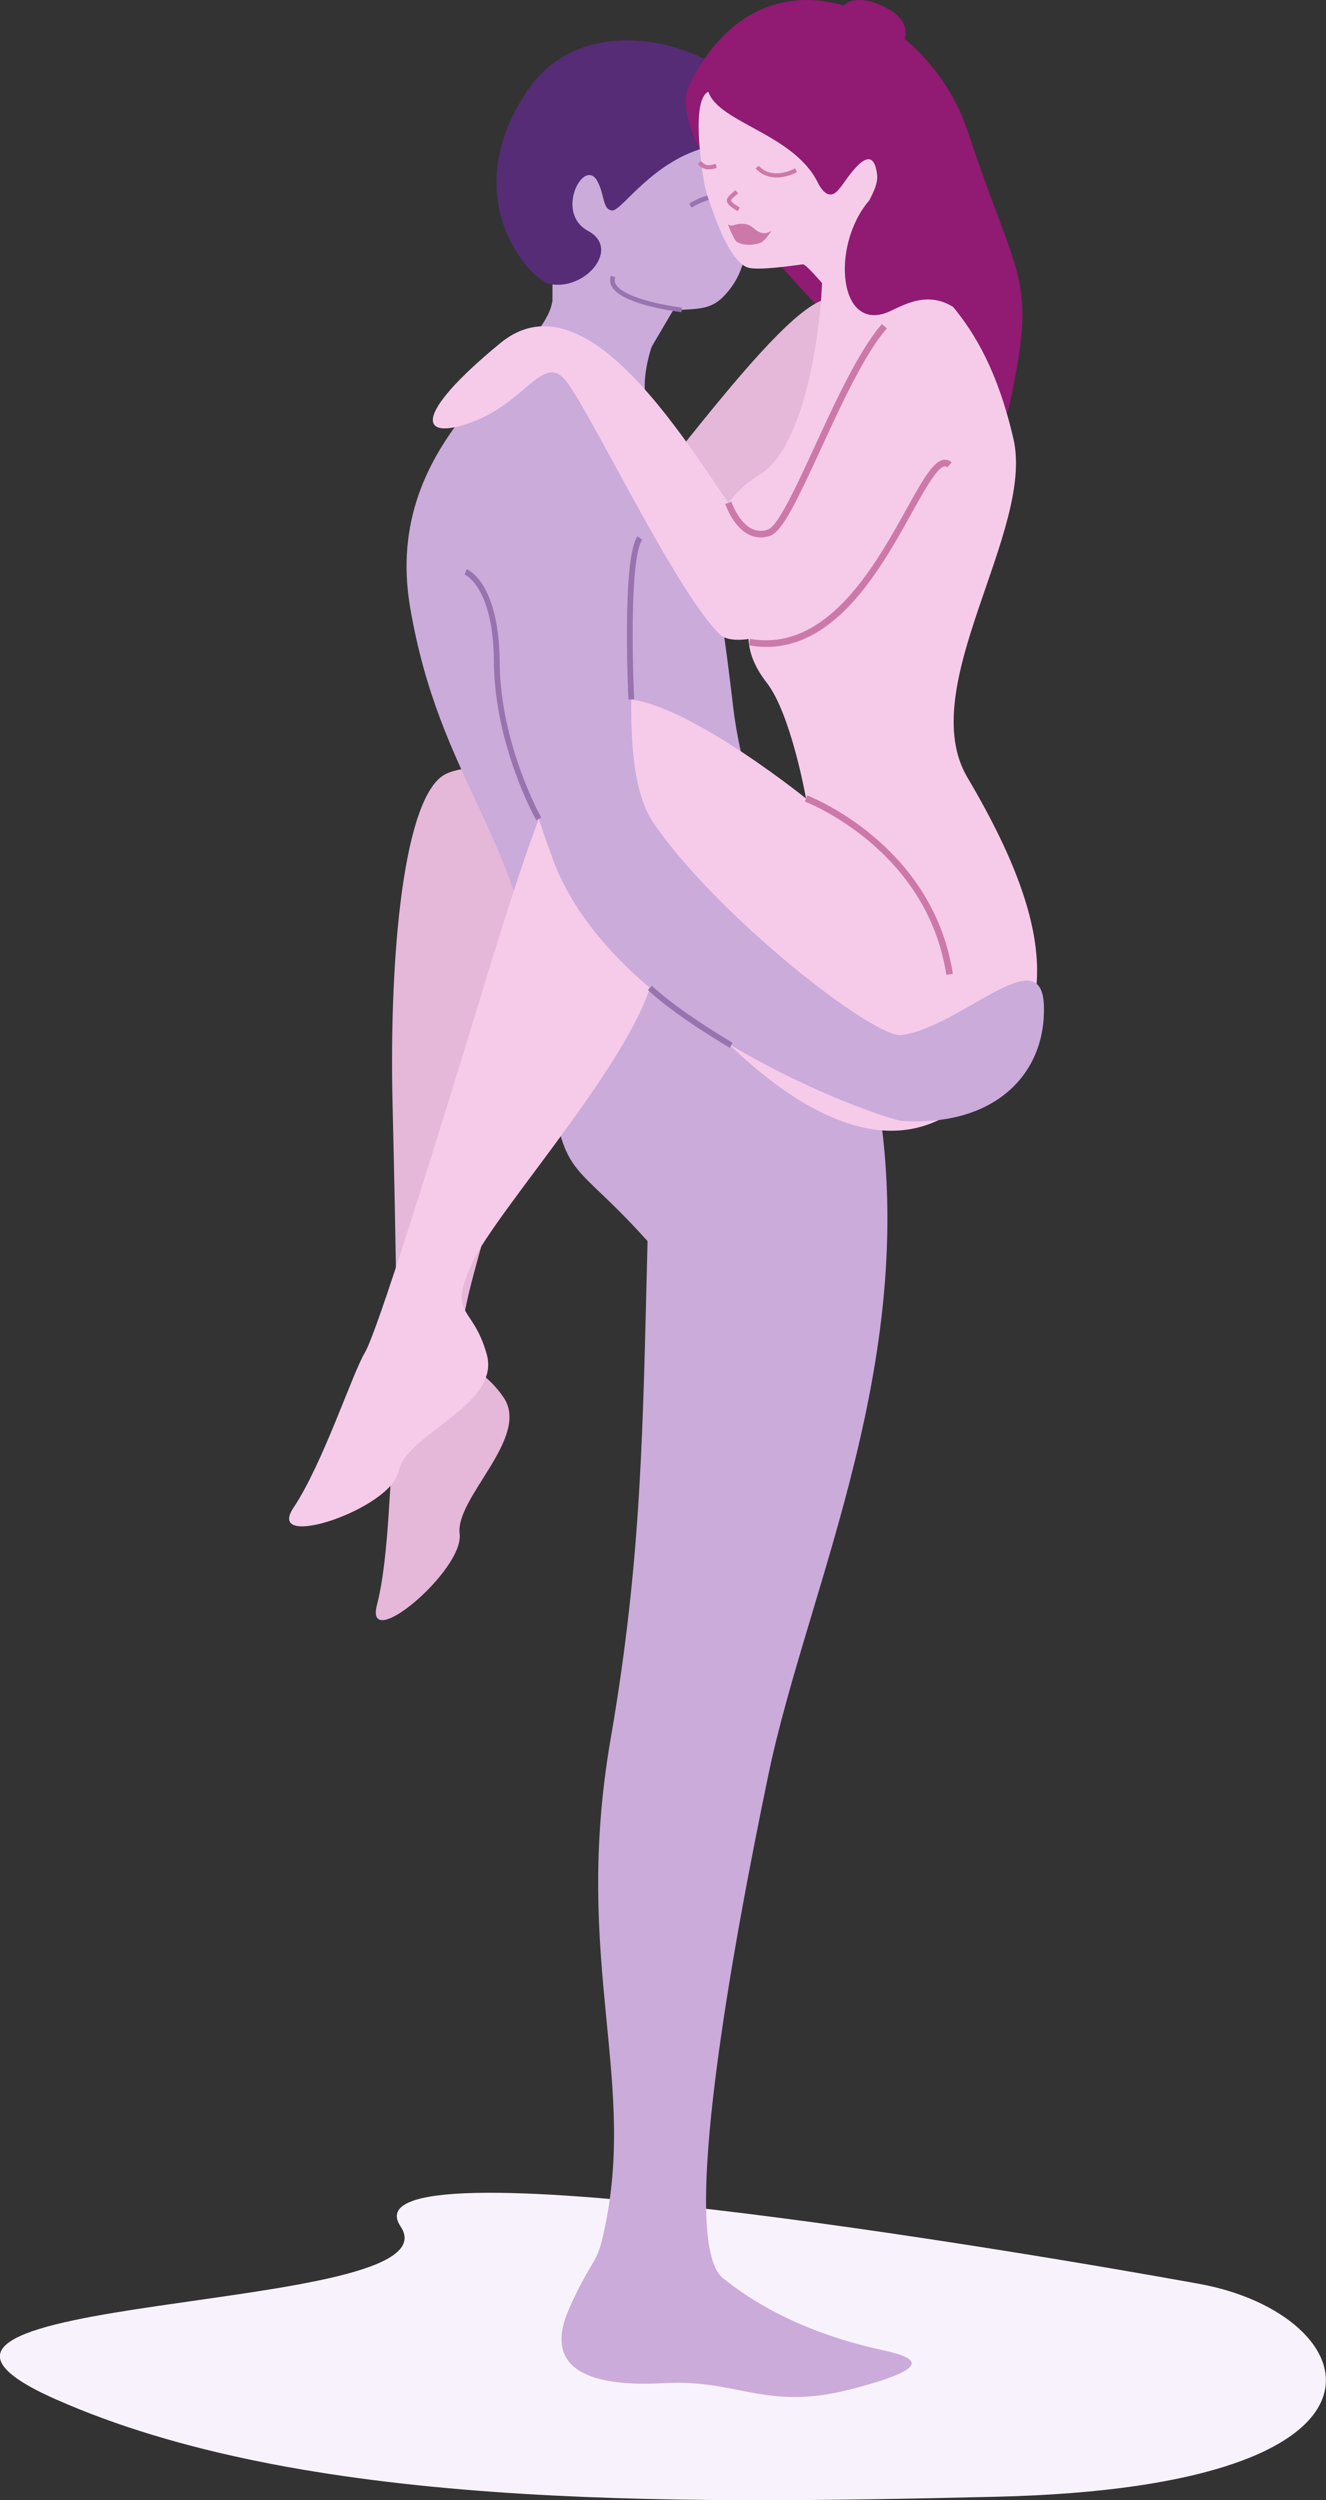 <?xml version="1.0" encoding="UTF-8"?> <svg xmlns="http://www.w3.org/2000/svg" id="Слой_1" data-name="Слой 1" viewBox="0 0 532.05 1002.46"><rect x="0" y="0" width="532.05" height="1002.46" fill="#333333" stroke="none"/><defs><style> .cls-1 { fill: #f8f2fc; } .cls-2 { fill: #e5b7d9; } .cls-3 { fill: #caabda; } .cls-4 { fill: #9874af; } .cls-5 { fill: #552c75; } .cls-6 { fill: #911a72; } .cls-7 { fill: #f6cbe9; } .cls-8 { fill: #cc79a9; } </style></defs><title>Positions_33</title><g><path class="cls-1" d="M1094,1039.84c173.29-4.11,148.25-73.16,81.15-85.35-70.52-12.8-344.7-59.15-320.43-23s-237,25.59-138.48,69.24S959,1043.05,1094,1039.84Z" transform="translate(-693.98 -38.77)"></path><path class="cls-2" d="M943.86,353.53S890.21,341,873.06,349s-23,72.7-21.56,132.67c1.27,53.9,2.71,125.46.74,134.77s-1.77,45.76-7,65.78,35-13.93,33.17-28.47,28.71-38.81,17.52-54.84-18.27-7.23-16-30.24,36.56-113.92,28.45-142.84c0,0,45,41.48,71.3,1.67" transform="translate(-693.98 -38.77)"></path><g><path class="cls-3" d="M915.68,144l-.1,40.05s5,24.69,33.37,4.78l22.74-38.58Z" transform="translate(-693.98 -38.77)"></path><path class="cls-3" d="M962.78,163.55c9-1.47,15.3.47,21.5-5.89,11.71-12.06,10.06-26.55,9-52.12-1.17-27.9-18.5-52.76-47.8-48-25.11,4.1-41.59,31.15-36.81,60.43S937.68,167.66,962.78,163.55Z" transform="translate(-693.98 -38.77)"></path><path class="cls-4" d="M990.73,134.22l-.88-1.83a4.89,4.89,0,0,0,2.17-2.56c.45-1.22-1.34-3.54-2.28-4.48l1.43-1.44c.39.39,3.77,3.86,2.75,6.62A7,7,0,0,1,990.73,134.22Z" transform="translate(-693.98 -38.77)"></path><path class="cls-5" d="M933.62,111.33c-5.38-9.66-17.22,12.78-3.72,20s-1.45,24.37-15.54,21.25c-7.7-1.7-37.69-34.1-9-77.17,22.76-34.14,73.32-19.44,88,0C1003,88.15,1002,92.1,978.76,97.5c-22.79,5.28-35.29,26-39.18,25.66S936.66,116.8,933.62,111.33Z" transform="translate(-693.98 -38.77)"></path><path class="cls-4" d="M967.37,163.93c-.94-.11-23.18-2.79-27.72-10a5.11,5.11,0,0,1-.56-4.56l1.75.6a3.29,3.29,0,0,0,.38,3c3.38,5.34,20.18,8.4,26.37,9.12Z" transform="translate(-693.98 -38.77)"></path><path class="cls-4" d="M971.48,122l-1-1.6c10.19-6,12.66-2.56,12.9-2.15l-1.59.95.8-.47-.77.51C981.37,118.64,978.53,117.89,971.48,122Z" transform="translate(-693.98 -38.77)"></path></g><g><path class="cls-6" d="M970.43,73.09c29.85-61.27,95.38-31.33,111.84,18.32,20.63,62.24,27.84,57.54,16.8,109.63C1090.29,242.39,954.44,105.92,970.43,73.09Z" transform="translate(-693.98 -38.77)"></path><path class="cls-7" d="M1065.81,152.19c-.5.62-14.09-9.38-18.92-4.45-5.51,5.61-1.68,17.5-6.36,21.71-1.89,1.7-22.08-25-24.45-24.7-5,.67-16.79,2.39-21.52,1.43-3.57-.72-8.46-5.9-14-21.15-1.14-3.1-3.32-8.81-3.93-12.35-1.74-10.12-5.85-39.64,4.11-37.3,22,5.19,27.07,4.4,33.06,6,6.7,1.78,11.34,6.33,12.89,18.38,0,.06-.19-3.29-.18-3.23.9,7.72-2.3,27.58,5.91,15.74,5.39-7.77,12-15.3,13.48-3.61.52,4.08-2.2,8.53-3.87,11.93-2.85,5.83,2.5,5.13,5.59,8C1051.28,132,1063.92,150.5,1065.81,152.19Z" transform="translate(-693.98 -38.77)"></path><path class="cls-8" d="M1003.25,109.7a10.61,10.61,0,0,1-6.13-3.43l1.36-1c.19.24,4.68,5.91,14.54,1l.75,1.53C1009.39,110,1005.89,110.21,1003.25,109.7Z" transform="translate(-693.98 -38.77)"></path><path class="cls-8" d="M977.33,106.63a6.38,6.38,0,0,1-3.36-2.16l1.24-1.17c1.94,2,2.71,1.88,5,1.4l1-.2.32,1.67-1,.2A8.11,8.11,0,0,1,977.33,106.63Z" transform="translate(-693.98 -38.77)"></path><path class="cls-8" d="M990,123.45c-3.12-1.81-4.26-2.9-4.37-4.14s1-2.21,2.47-3.46l.94-.8,1.12,1.28-1,.83c-1,.81-1.9,1.58-1.86,2s.67,1.16,3.53,2.82Z" transform="translate(-693.98 -38.77)"></path><path class="cls-8" d="M986.06,128.64c1.89,1.61,3.09-.88,7.53.07,3.17.68,5,5.6,9.89,2.6,0,0-2.31,3.85-4.18,4.71-2.85,1.32-8.7,1.3-10.35-1a35,35,0,0,1-2.89-6.36" transform="translate(-693.98 -38.77)"></path></g><path class="cls-2" d="M1034,171.56c0-46.88-62.06,43.72-95.1,81.42-33.2,37.87,22.14,60-10.54,85.2-28.54,22.06,74.41-119.76,94.07-105.53C1042.75,247.36,1034,171.56,1034,171.56Z" transform="translate(-693.98 -38.77)"></path><path class="cls-3" d="M915.58,159.71c-3.76,23.5-69,53.16-57,122.83s43.9,89.54,52.69,162.29,7.31,52.29,42.54,91.58c-1.9,73.5-2.11,126.17-14.8,199.48-15.7,90.7,11.9,137.9-3.51,201.2-2.32,9.53-5.3,9.49-13.2,27.43-10.88,24.75,9.07,31.41,38.29,29.77,29.62-1.66,40.59,11.31,74.86,2.44,35.12-9.09,25.75-12.81,12-15.81-14.62-3.18-41.22-10.75-63.45-28.78-17.88-14.49,4-133,18.29-201.77,15.81-75.83,62.47-168.5,43.15-275.33,0,0-50.17-92.89-57.2-152.21s-11.49-82.14-31.7-114.16c-10.43-16.5,3.43-41.76,3.43-41.76" transform="translate(-693.98 -38.77)"></path><path class="cls-7" d="M1023.92,141.52c.75,25.18-6.45,76.08-24.79,87.3-27.44,16.79-27.69,52.88-4.36,62.12,0,0-3,8.95,6.83,21.54s15.79,46.45,15.79,46.45-60.75-49-80.37-38.48C919.76,329.73,902.3,387.87,884,447.7c-16.49,53.78-38.63,125.07-43.65,133.46s-16.81,44.49-28.6,62.12,39.14.56,42.15-14.55,41.14-26.58,35.37-47-15.68-14.62-5.9-36.44,72.25-89.57,73.76-121.47c0,0,69,97.84,121.27,59.35,39-28.72,44.07-64.63,3.77-132.63-21.48-36.24,27-98.66,18.45-135.79-12.43-53.91-36.71-61.48-48.41-79.93" transform="translate(-693.98 -38.77)"></path><path class="cls-3" d="M1055.66,488.17c-5.71-.38-115-36.63-140.08-105.46s-48.71-177.95,19.53-176.27c35.84.88-4.09,125.35,21.07,162.28s88.46,86.61,99.6,85.06c24.08-3.36,56.26-38.8,57.07-11.67S1093.29,490.69,1055.66,488.17Z" transform="translate(-693.98 -38.77)"></path><path class="cls-7" d="M1059.81,181c-24.85-9.43-47.82,95.28-67.88,67.58S930.47,147,894.72,176.36,862.36,215.81,883.43,208s28.18-26.69,36.88-17.41,44,84.23,62.33,102.4S1154.9,217.07,1059.81,181Z" transform="translate(-693.98 -38.77)"></path><path class="cls-6" d="M1042.67,119.25c-15.59,18.19-12.22,54.13,8.74,44.16,8-3.8,22.7-12.11,36.69,11.5s-15.11-40.1-15.11-40.1Z" transform="translate(-693.98 -38.77)"></path><path class="cls-6" d="M977.75,72.34c-.47,15,33.77,18.44,44.31,39.51s22-32,3.28-39.51S977.75,72.34,977.75,72.34Z" transform="translate(-693.98 -38.77)"></path><path class="cls-6" d="M1033.35,49.45c-6.78-10.71,5.77-14.36,18.31-6.33s1.76,21.32-7.27,17.81-8.53-9.85-8.53-9.85" transform="translate(-693.98 -38.77)"></path><path class="cls-8" d="M1001.5,298.15a40.19,40.19,0,0,1-7-.63l.46-2.6c30.69,5.45,50-29.11,62.72-52,6.39-11.47,10.62-19.05,14.82-19.77a4,4,0,0,1,3.33,1l-1.75,2a1.25,1.25,0,0,0-1.13-.39c-3,.5-7.82,9.22-13,18.44C1047.87,266,1030,298.15,1001.5,298.15Z" transform="translate(-693.98 -38.77)"></path><path class="cls-8" d="M999.14,254.24a10.44,10.44,0,0,1-4.69-1.12c-6.39-3.16-9.34-11.94-9.46-12.32l2.5-.82c0,.08,2.74,8.12,8.14,10.78a8.06,8.06,0,0,0,6.54.29c4-1.39,11.45-17.55,18.66-33.18,8.33-18.06,17.77-38.54,27-49.16l2,1.73c-9,10.34-18.32,30.63-26.57,48.54-9.38,20.34-15.37,32.89-20.19,34.57A11.8,11.8,0,0,1,999.14,254.24Z" transform="translate(-693.98 -38.77)"></path><path class="cls-8" d="M1073.69,429.64c-7.82-50.69-56.27-69.29-56.76-69.47l.92-2.48c.51.19,50.4,19.34,58.45,71.55Z" transform="translate(-693.98 -38.77)"></path><path class="cls-4" d="M946.13,319.27c-.11-2.31-2.67-56.68,3.65-65.46l1.88,1.36c-4.85,6.74-4,48.48-3.22,64Z" transform="translate(-693.98 -38.77)"></path><path class="cls-4" d="M909.15,367.65c-.17-.29-16.74-29.8-17-63.52-.19-30.19-11.66-35-11.78-35l.84-2.16c.53.2,13,5.42,13.26,37.18.22,33.1,16.5,62.1,16.66,62.39Z" transform="translate(-693.98 -38.77)"></path><path class="cls-4" d="M986.77,458.88c-23.86-14.23-32.49-22.86-32.85-23.22l1.65-1.63c.09.09,8.83,8.81,32.39,22.86Z" transform="translate(-693.98 -38.77)"></path></g></svg> 